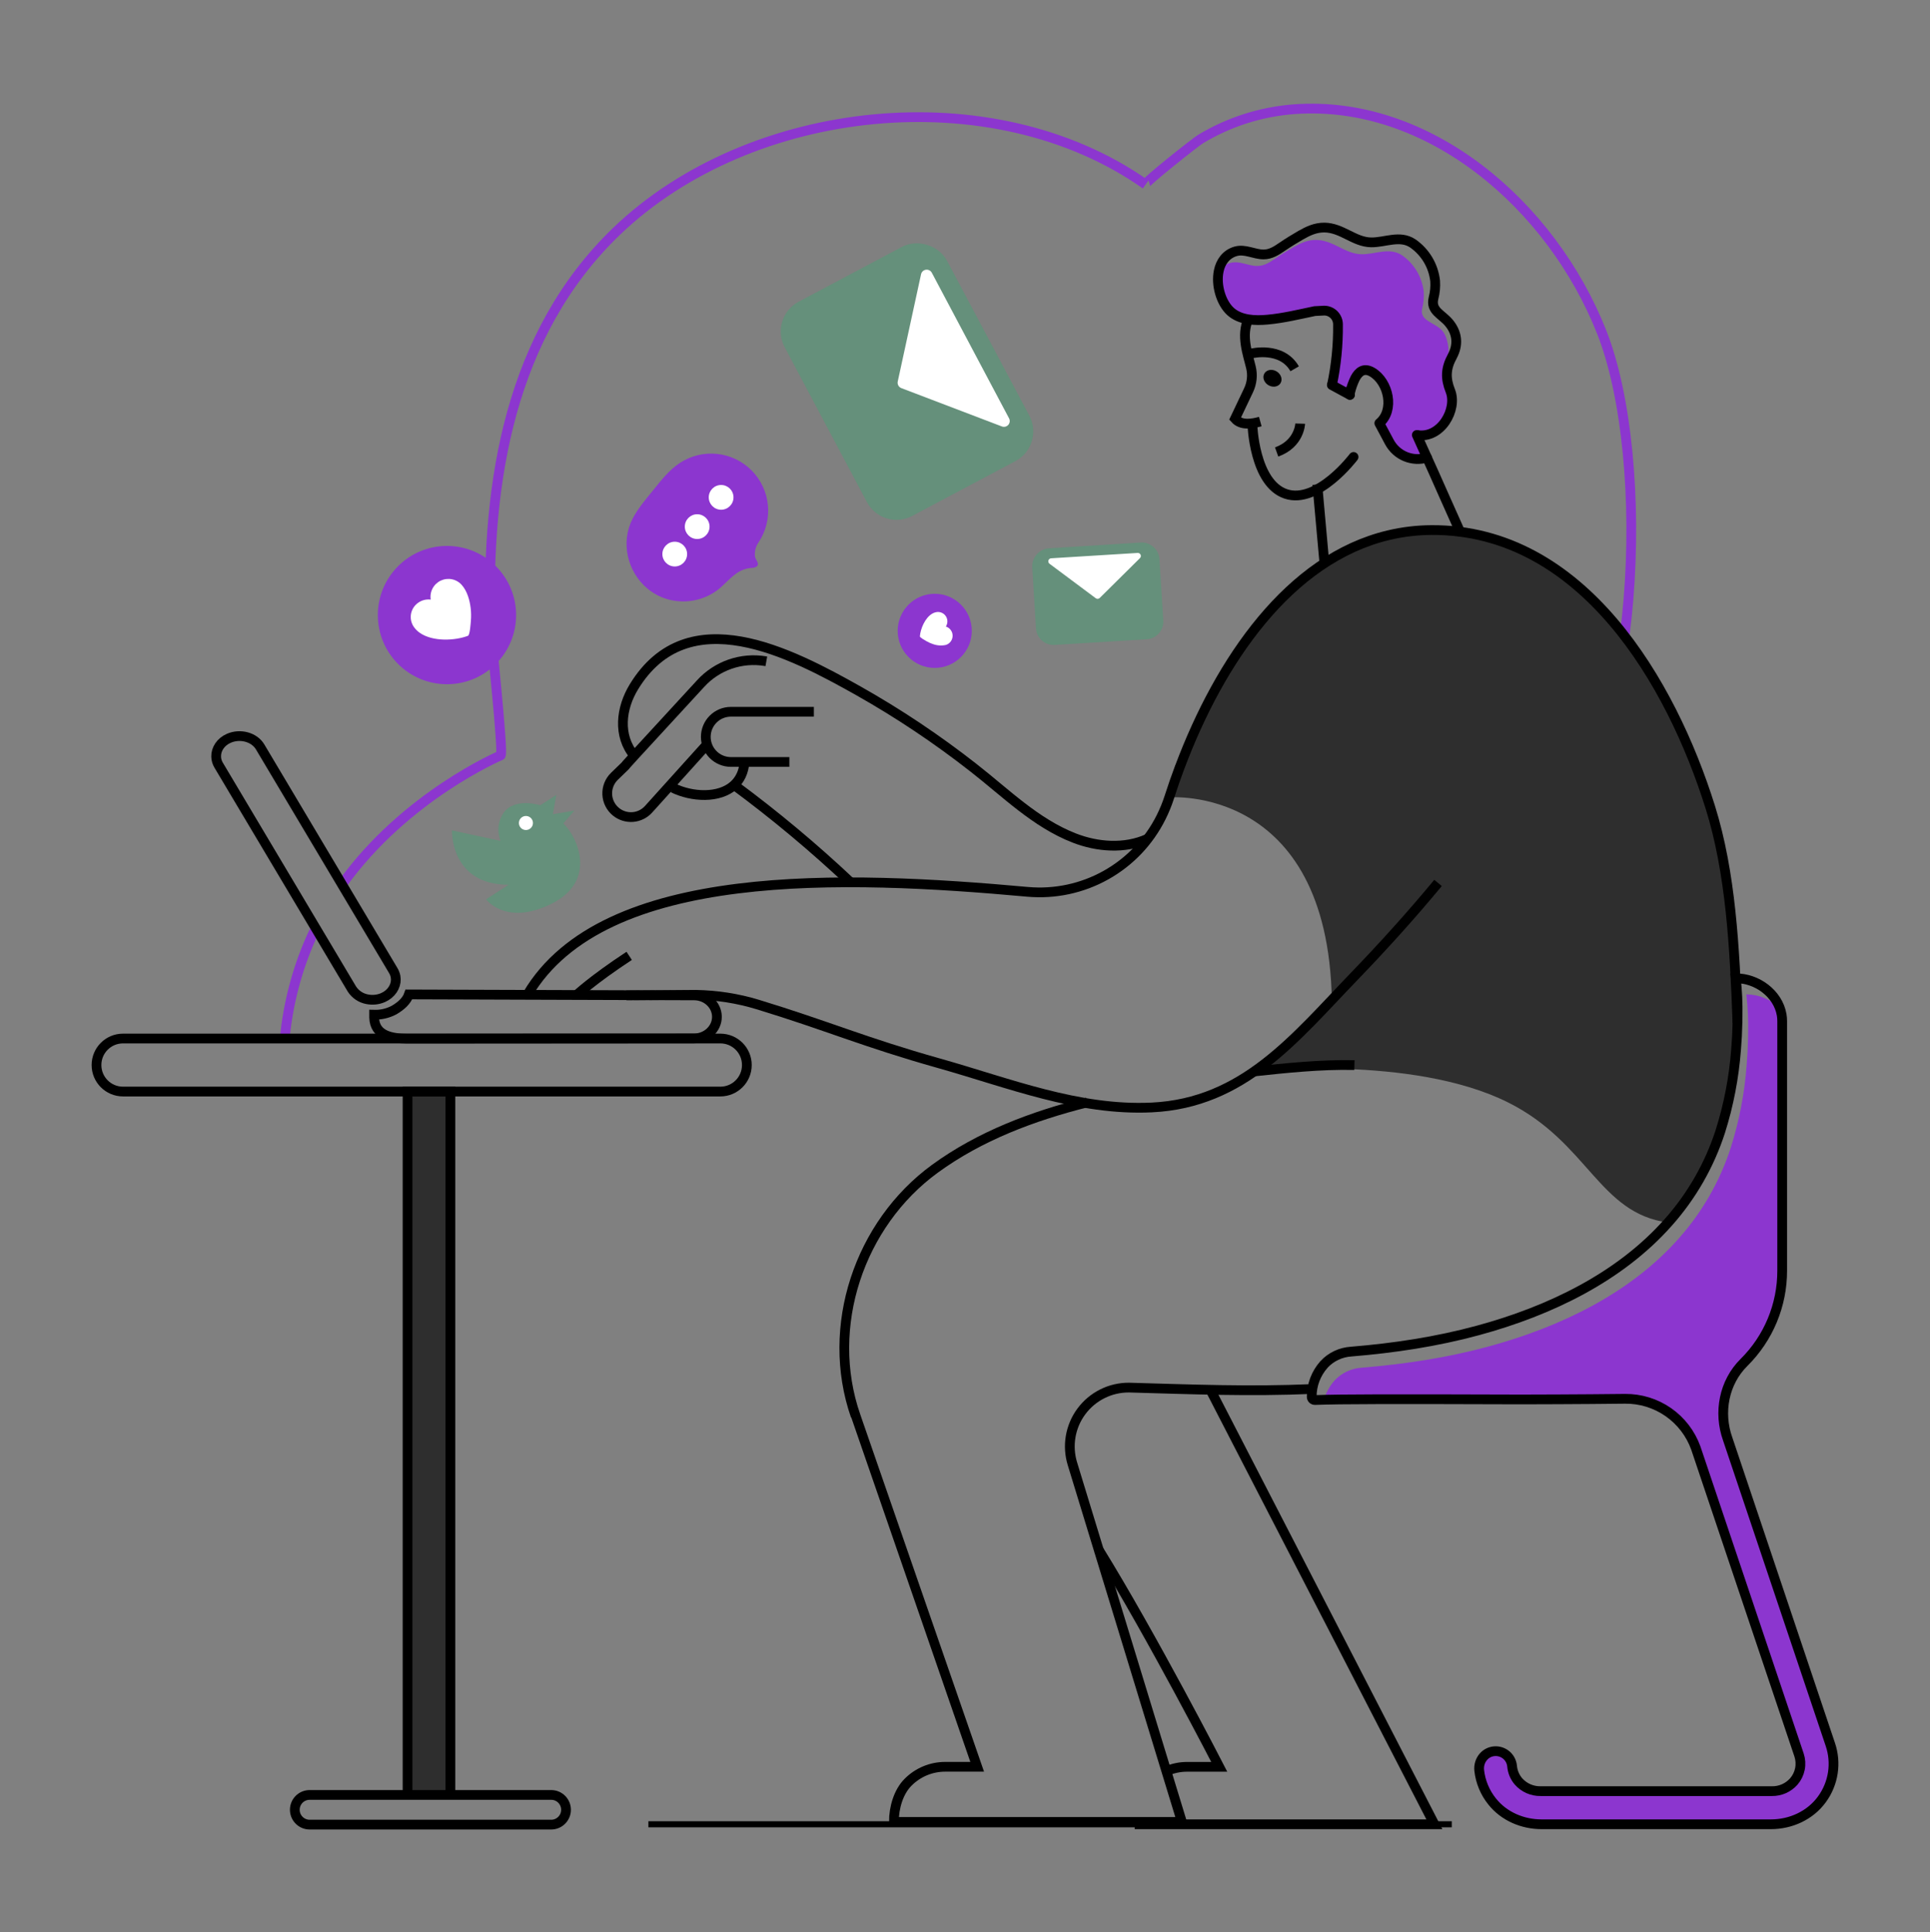 <?xml version="1.0" encoding="UTF-8"?> <svg xmlns="http://www.w3.org/2000/svg" width="1000" height="1001" viewBox="0 0 1000 1001" fill="none"><rect x="0" y="0" width="1000" height="1001" fill="#808080" stroke="none"/> <path d="M177.211 458.158C210.121 412.158 259.441 391.308 259.441 391.308C261.051 390.638 254.191 327.618 254.051 323.148C251.971 249.528 264.181 172.928 319.521 119.768C388.701 53.358 514.221 39.598 593.581 95.548C592.581 94.808 619.691 73.438 621.981 72.068C636.793 63.129 653.506 57.814 670.761 56.558C740.201 51.558 803.881 106.118 829.931 172.118C855.981 238.118 850.001 388.498 802.211 431.868" stroke="#8C36CF" stroke-width="5.05" stroke-miterlimit="10"></path> <path d="M147.539 537.958C149.25 519.841 153.908 502.124 161.329 485.508C162.036 483.928 162.776 482.381 163.549 480.868" stroke="#8C36CF" stroke-width="5.05" stroke-miterlimit="10"></path> <path d="M233.36 729.398C225.36 722.128 217.95 714.728 211.16 707.288" stroke="#8C36CF" stroke-width="5.05" stroke-miterlimit="10"></path> <path d="M899.999 513.188C900.059 518.188 899.999 523.288 899.759 528.398C898.339 560.008 891.569 592.678 874.649 619.298C871.569 624.21 868.133 628.889 864.369 633.298C828.369 628.548 822.999 591.828 781.369 571.068C731.499 546.138 649.839 555.068 649.839 555.068L690.069 517.958C687.919 406.198 605.869 413.058 605.869 413.058L601.699 423.268C604.866 414.021 608.069 405.398 611.309 397.398L611.489 396.978C649.489 302.598 688.859 290.898 719.489 277.268C726.806 275.53 734.299 274.637 741.819 274.608C820.129 274.188 866.089 353.938 886.189 418.138C891.189 434.138 898.879 468.358 899.909 506.838C899.929 508.898 899.999 511.048 899.999 513.188Z" fill="#2E2E2E"></path> <path d="M944 932.068C937.92 940.438 927.89 944.998 917.55 944.998H798.75C794.185 945.063 789.656 944.172 785.456 942.383C781.255 940.593 777.476 937.945 774.36 934.608C774.3 934.608 774.36 934.608 774.36 934.608C773.938 934.18 773.543 933.726 773.18 933.248C769.457 928.636 767.129 923.057 766.47 917.168C765.87 911.758 769.89 906.948 775.33 907.168C777.391 907.247 779.354 908.072 780.854 909.487C782.354 910.903 783.291 912.814 783.49 914.868C783.49 915.298 783.58 915.718 783.64 916.138C784.08 918.578 785.153 920.861 786.75 922.758C788.163 924.428 789.937 925.755 791.938 926.64C793.938 927.525 796.114 927.945 798.3 927.868H918.06C920.204 927.904 922.33 927.477 924.293 926.613C926.256 925.75 928.008 924.472 929.43 922.868C931.033 921.012 932.127 918.772 932.604 916.367C933.081 913.962 932.924 911.474 932.15 909.148L878.66 750.098C878.223 748.878 877.706 747.688 877.11 746.538C873.97 739.905 868.993 734.312 862.77 730.423C856.547 726.534 849.338 724.512 842 724.598C819.48 724.868 790.89 724.928 788.2 724.928C728.27 724.708 701 724.708 686 725.108C687.029 721.422 688.89 718.021 691.44 715.168C691.44 715.168 691.5 715.108 691.5 715.078C695.158 711.179 700.165 708.822 705.5 708.488C727.72 706.668 749.72 703.348 771.09 697.548C808.8 687.328 844.77 669.798 869.76 641.608C881.924 627.962 891.119 611.936 896.76 594.548C901.138 580.741 903.896 566.472 904.98 552.028C905.367 547.468 905.607 542.874 905.7 538.248V538.038C905.7 536.978 905.76 535.888 905.76 534.828C905.896 528.238 905.595 521.647 904.86 515.098C911.39 515.149 917.645 517.738 922.3 522.318C922.708 523.395 923.01 524.511 923.2 525.648C923.381 526.725 923.471 527.815 923.47 528.908V658.258C923.481 667.093 921.737 675.842 918.34 683.997C914.942 692.153 909.96 699.553 903.68 705.768C893.28 716.068 890.32 731.698 895.25 745.448L948.41 903.628C950.016 908.373 950.454 913.436 949.686 918.387C948.919 923.338 946.968 928.031 944 932.068Z" fill="#8C36CF"></path> <path d="M211.172 928.078V565.448H233.362V928.228L211.172 928.078Z" fill="#2E2E2E"></path> <path d="M649.852 555.018C665.742 553.328 684.122 551.328 701.772 551.728" stroke="black" stroke-width="5.05" stroke-miterlimit="10"></path> <path d="M563.291 571.038C535.151 578.138 507.771 588.388 484.411 605.428C445.211 633.988 427.291 687.268 443.311 733.428C443.311 733.488 506.311 915.218 506.311 915.218H489.731C486.157 915.217 482.619 915.923 479.32 917.296C476.022 918.669 473.027 920.682 470.511 923.218C465.581 928.118 463.151 936.288 463.151 943.788H612.381L555.671 758.288C554.256 753.716 553.938 748.874 554.742 744.156C555.546 739.438 557.45 734.975 560.299 731.129C563.148 727.283 566.862 724.162 571.141 722.018C575.42 719.874 580.144 718.767 584.931 718.788C617.241 719.698 647.251 720.938 679.931 719.518" stroke="black" stroke-width="5.05" stroke-miterlimit="10"></path> <path d="M900.231 529.908V529.708C898.781 490.708 896.821 452.228 886.151 418.108C866.051 353.908 820.091 274.158 741.781 274.578C734.26 274.607 726.768 275.5 719.451 277.238C667.831 289.508 631.981 342.398 611.451 396.948L611.271 397.368C609.311 402.601 607.497 407.821 605.831 413.028C604.701 416.532 603.307 419.945 601.661 423.238C595.372 435.911 585.403 446.391 573.059 453.305C560.716 460.219 546.573 463.245 532.481 461.988C437.681 453.368 312.741 448.448 273.391 515.058" stroke="black" stroke-width="5.05" stroke-miterlimit="10"></path> <path d="M745.099 457.368C731.299 474.028 716.769 490.118 701.749 505.678C670.999 537.558 644.469 571.418 596.749 573.678C558.679 575.508 522.439 560.898 486.439 550.768C447.929 539.938 428.439 531.278 392.549 520.338C382.212 517.2 371.489 515.517 360.689 515.338L324.559 515.618" stroke="black" stroke-width="5.05" stroke-miterlimit="10"></path> <path d="M604.179 917.558C607.619 916.015 611.349 915.224 615.119 915.238H631.739C631.739 915.238 596.999 847.708 569.219 802.758" stroke="black" stroke-width="5.05" stroke-miterlimit="10"></path> <path d="M627.002 719.668L743.202 944.998H611.762H587.922" stroke="black" stroke-width="5.05" stroke-miterlimit="10"></path> <path d="M944.001 932.068C937.921 940.438 927.891 944.998 917.551 944.998H798.751C788.901 944.998 779.291 940.918 773.151 933.218C769.428 928.606 767.1 923.027 766.441 917.138C765.841 911.728 769.861 906.918 775.301 907.138C777.362 907.217 779.325 908.042 780.825 909.457C782.325 910.873 783.262 912.784 783.461 914.838C783.704 917.742 784.843 920.499 786.721 922.728C788.155 924.372 789.933 925.682 791.928 926.565C793.924 927.448 796.089 927.882 798.271 927.838H918.061C920.205 927.874 922.331 927.447 924.294 926.584C926.256 925.72 928.009 924.443 929.431 922.838C931.034 920.982 932.128 918.742 932.604 916.337C933.081 913.932 932.925 911.444 932.151 909.118L878.661 750.098C875.952 742.568 870.968 736.068 864.399 731.499C857.83 726.93 850.002 724.518 842.001 724.598C819.481 724.868 790.891 724.928 788.201 724.928C721.471 724.718 695.201 724.718 681.281 725.228C681.064 725.226 680.85 725.182 680.65 725.098C680.45 725.014 680.269 724.891 680.117 724.737C679.965 724.583 679.844 724.401 679.763 724.2C679.681 723.999 679.639 723.784 679.641 723.568C679.621 717.394 681.886 711.431 686.001 706.828C686.017 706.816 686.031 706.801 686.041 706.784C686.051 706.767 686.058 706.748 686.061 706.728C689.724 702.838 694.728 700.486 700.061 700.148C722.281 698.328 744.281 695.008 765.651 689.208C803.361 678.988 839.331 661.458 864.321 633.268C876.485 619.622 885.68 603.596 891.321 586.208C895.687 572.406 898.435 558.144 899.511 543.708C899.904 539.134 900.144 534.541 900.231 529.928V529.708C900.231 528.658 900.291 527.568 900.291 526.508C900.427 519.918 900.126 513.327 899.391 506.778C910.271 506.718 921.241 514.628 923.141 525.668C923.322 526.745 923.412 527.835 923.411 528.928V658.258C923.421 667.093 921.678 675.842 918.28 683.997C914.883 692.153 909.9 699.553 903.621 705.768C893.221 716.068 890.261 731.698 895.191 745.448L948.351 903.628C949.965 908.369 950.413 913.429 949.656 918.38C948.899 923.331 946.959 928.026 944.001 932.068Z" stroke="black" stroke-width="5.05" stroke-miterlimit="10"></path> <path d="M373.24 537.968H63.73C56.147 537.968 50 544.115 50 551.698V551.708C50 559.291 56.147 565.438 63.73 565.438H373.24C380.823 565.438 386.97 559.291 386.97 551.708V551.698C386.97 544.115 380.823 537.968 373.24 537.968Z" stroke="black" stroke-width="5.05" stroke-miterlimit="10"></path> <path d="M285.59 929.798H160.44C156.193 929.798 152.75 933.241 152.75 937.488C152.75 941.735 156.193 945.178 160.44 945.178H285.59C289.837 945.178 293.28 941.735 293.28 937.488C293.28 933.241 289.837 929.798 285.59 929.798Z" stroke="black" stroke-width="5.05" stroke-miterlimit="10"></path> <path d="M193.859 525.638V527.018C194.059 536.508 202.989 537.958 210.689 538.018L359.549 537.918C366.069 537.918 371.449 532.918 371.459 526.778V526.518C371.339 520.518 366.099 515.628 359.659 515.618C359.659 515.618 276.379 515.318 211.879 515.128C210.719 518.508 207.779 521.128 204.109 523.268C200.952 524.923 197.423 525.739 193.859 525.638Z" stroke="black" stroke-width="5.05" stroke-miterlimit="10"></path> <path d="M112 391.938C112.031 393.518 112.483 395.061 113.31 396.408L182.31 512.298C183.203 513.691 184.374 514.885 185.751 515.804C187.128 516.723 188.68 517.347 190.31 517.638C193.067 518.181 195.924 517.871 198.5 516.748C202.73 514.868 205.17 511.078 205.09 507.238C205.075 506.755 205.024 506.273 204.94 505.798C204.727 504.739 204.335 503.724 203.78 502.798L134.78 386.908C131.78 381.838 124.44 379.848 118.54 382.458C114.33 384.298 111.89 388.088 112 391.938Z" stroke="black" stroke-width="5.05" stroke-miterlimit="10"></path> <path d="M298.578 515.618C298.578 515.618 306.888 507.708 325.998 495.148" stroke="black" stroke-width="5.05" stroke-miterlimit="10"></path> <path d="M366.339 385.618L336.049 419.208C333.94 421.548 331.012 422.989 327.871 423.233C324.729 423.477 321.614 422.505 319.169 420.518C317.818 419.421 316.716 418.051 315.934 416.497C315.152 414.943 314.708 413.241 314.633 411.503C314.557 409.765 314.851 408.03 315.495 406.414C316.139 404.798 317.119 403.337 318.369 402.128L323.909 396.768C324.119 396.468 324.359 396.198 324.599 395.918L328.599 391.508L362.999 354.128C367.174 349.539 372.432 346.07 378.292 344.037C384.153 342.003 390.43 341.471 396.549 342.488L397.059 342.578" stroke="black" stroke-width="5.05" stroke-miterlimit="10"></path> <path d="M408.999 394.708H378.699C375.251 394.708 371.945 393.338 369.507 390.9C367.069 388.462 365.699 385.156 365.699 381.708C365.699 378.26 367.069 374.954 369.507 372.516C371.945 370.078 375.251 368.708 378.699 368.708H421.699" stroke="black" stroke-width="5.05" stroke-miterlimit="10"></path> <path d="M385.771 394.708C385.351 400.018 383.321 403.948 380.331 406.708C372.631 413.708 358.511 412.938 348.691 408.128" stroke="black" stroke-width="5.05" stroke-miterlimit="10"></path> <path d="M328.65 391.488C319.94 380.998 321.73 366.738 328.5 355.708C356.45 310.068 409.73 338.178 444.76 357.848C465.613 369.613 485.546 382.938 504.39 397.708C521.07 410.708 536.51 426.268 556.55 434.088C568.55 438.778 582.72 439.898 594.66 434.488" stroke="black" stroke-width="5.05" stroke-miterlimit="10"></path> <path d="M380.328 406.628C401.465 422.229 421.648 439.083 440.768 457.098" stroke="black" stroke-width="5.05" stroke-miterlimit="10"></path> <path d="M637.511 161.288C642.571 165.908 650.341 166.158 656.771 165.538C664.991 164.788 673.131 162.798 681.181 161.118L686.071 160.868H686.141C687.078 160.878 688.005 161.071 688.868 161.439C689.73 161.806 690.512 162.34 691.169 163.009C691.825 163.679 692.344 164.471 692.694 165.341C693.044 166.21 693.22 167.141 693.211 168.078C693.322 178.632 692.269 189.166 690.071 199.488L699.441 204.558C700.651 201.178 699.291 196.308 702.161 195.938C704.001 192.508 706.741 190.278 711.041 192.828C719.461 197.828 722.781 212.518 714.671 219.248L719.871 228.968C721.683 232.376 724.622 235.048 728.186 236.529C731.75 238.01 735.717 238.208 739.411 237.088L734.101 225.348C746.561 227.558 755.281 212.008 751.481 202.518C748.891 195.998 749.021 190.928 752.481 184.588C752.711 184.158 750.361 183.588 750.561 183.148C750.681 178.498 749.391 173.518 747.151 171.148C743.211 166.908 735.281 166.148 736.901 159.708C737.62 156.906 737.887 154.006 737.691 151.118C737.268 147.343 736.041 143.702 734.094 140.441C732.146 137.179 729.523 134.372 726.401 132.208C719.841 127.898 712.501 131.808 705.491 131.698C696.981 131.608 690.881 124.388 681.961 124.278C677.521 124.208 673.961 125.938 670.161 128.088C666.981 129.918 663.851 131.828 660.811 133.898C657.771 135.968 655.071 137.758 651.441 137.768C646.711 137.828 642.141 134.828 637.381 136.228C634.974 136.876 632.858 138.321 631.381 140.328C629.871 147.708 632.601 156.838 637.511 161.288Z" fill="#8C36CF"></path> <path d="M699.48 203.458C700.091 200.853 700.99 198.324 702.16 195.918C704 192.488 706.75 190.258 711.04 192.808C719.46 197.808 722.78 212.498 714.67 219.228L719.87 228.948C721.683 232.355 724.622 235.028 728.186 236.509C731.75 237.99 735.717 238.187 739.41 237.068" stroke="black" stroke-width="5.05" stroke-linecap="round" stroke-linejoin="round"></path> <path d="M734.102 225.328L739.392 237.088C740.722 239.898 744.532 248.538 748.522 257.518C751.362 263.948 754.322 270.568 756.522 275.438" stroke="black" stroke-width="5.05" stroke-linecap="round" stroke-linejoin="round"></path> <path d="M648.41 183.098C648.41 183.098 664 179.218 670.81 191.038" stroke="black" stroke-width="5.05" stroke-miterlimit="10"></path> <path d="M653 218.388C648.8 219.538 643.15 220.568 639.91 216.908L646.97 202.048C648.684 198.404 649.108 194.285 648.17 190.368C646.63 183.778 642.78 173.768 646.91 165.078" stroke="black" stroke-width="5.05" stroke-miterlimit="10"></path> <path d="M663.49 198.472C664.673 196.509 663.761 193.79 661.453 192.399C659.144 191.008 656.314 191.471 655.131 193.434C653.947 195.397 654.859 198.116 657.168 199.507C659.476 200.899 662.306 200.435 663.49 198.472Z" fill="black"></path> <path d="M686.239 292.028L682.539 250.968" stroke="black" stroke-width="5.05" stroke-miterlimit="10"></path> <path d="M699.441 204.538C699.441 204.178 699.441 203.808 699.441 203.448C699.461 203.062 699.461 202.674 699.441 202.288" stroke="black" stroke-width="5.05" stroke-linecap="round" stroke-linejoin="round"></path> <path d="M699.45 204.548L696.23 202.818L690.07 199.468" stroke="black" stroke-width="5.05" stroke-linecap="round" stroke-linejoin="round"></path> <path d="M673.669 219.448C673.669 219.448 673.359 229.848 661.469 234.128" stroke="black" stroke-width="5.05" stroke-miterlimit="10"></path> <path d="M734.098 225.328C746.558 227.538 755.278 211.988 751.478 202.498C748.888 195.978 749.018 190.908 752.478 184.568C752.708 184.138 752.898 183.718 753.098 183.298C755.668 177.628 754.758 172.008 750.718 167.188C746.888 162.628 741.118 161.028 742.778 154.378C743.524 151.491 743.801 148.503 743.598 145.528C743.167 141.645 741.909 137.9 739.908 134.545C737.906 131.19 735.209 128.303 731.998 126.078C725.258 121.608 717.668 125.658 710.408 125.548C701.668 125.418 695.358 117.978 686.188 117.868C681.598 117.868 677.898 119.578 673.998 121.798C670.718 123.688 667.468 125.678 664.368 127.798C661.268 129.918 658.368 131.798 654.688 131.798C649.808 131.798 645.098 128.798 640.218 130.198C635.338 131.598 632.438 135.638 631.478 140.318C629.918 147.658 632.648 156.828 637.558 161.318C642.618 165.938 650.388 166.188 656.818 165.568C665.038 164.818 673.178 162.828 681.228 161.148L686.118 160.898H686.188C687.126 160.907 688.053 161.101 688.915 161.468C689.778 161.836 690.56 162.369 691.216 163.039C691.873 163.708 692.391 164.501 692.742 165.37C693.092 166.24 693.267 167.17 693.258 168.108C693.37 178.662 692.317 189.195 690.118 199.518" stroke="black" stroke-width="5.05" stroke-miterlimit="10"></path> <path d="M701.331 236.708C701.331 236.708 682.751 261.388 666.241 255.858C649.731 250.328 648.891 219.778 648.891 219.778" stroke="black" stroke-width="5.05" stroke-linecap="round" stroke-linejoin="round"></path> <path d="M211.172 928.078V565.448H233.362V928.228" stroke="black" stroke-width="5.05" stroke-miterlimit="10"></path> <path d="M231.59 354.438C251.372 354.438 267.41 338.401 267.41 318.618C267.41 298.835 251.372 282.798 231.59 282.798C211.807 282.798 195.77 298.835 195.77 318.618C195.77 338.401 211.807 354.438 231.59 354.438Z" fill="#8C36CF"></path> <path d="M217.579 327.858C216.531 327.142 215.6 326.268 214.819 325.268C213.436 323.556 212.729 321.397 212.83 319.199C212.931 317.001 213.834 314.916 215.369 313.338C216.37 312.308 217.596 311.523 218.951 311.046C220.306 310.569 221.753 310.412 223.179 310.588C222.863 308.605 223.201 306.572 224.143 304.798C225.084 303.024 226.577 301.604 228.397 300.754C230.216 299.904 232.263 299.668 234.228 300.084C236.193 300.5 237.97 301.544 239.289 303.058C242.079 306.218 243.389 310.918 243.879 315.058C244.132 317.219 244.166 319.401 243.979 321.568C243.889 322.658 243.499 328.948 242.479 329.348C235.739 331.928 224.249 332.488 217.579 327.858Z" fill="white"></path> <path d="M484.321 345.988C494.925 345.988 503.521 337.392 503.521 326.788C503.521 316.184 494.925 307.588 484.321 307.588C473.717 307.588 465.121 316.184 465.121 326.788C465.121 337.392 473.717 345.988 484.321 345.988Z" fill="#8C36CF"></path> <path d="M483.002 317.888C483.586 317.535 484.225 317.282 484.892 317.138C486.039 316.862 487.247 317.015 488.289 317.567C489.331 318.12 490.136 319.034 490.552 320.138C490.822 320.859 490.923 321.634 490.845 322.401C490.767 323.167 490.512 323.906 490.102 324.558C491.113 324.879 491.996 325.514 492.623 326.371C493.249 327.228 493.587 328.261 493.587 329.323C493.587 330.384 493.249 331.418 492.623 332.275C491.996 333.131 491.113 333.766 490.102 334.088C487.812 334.589 485.425 334.415 483.232 333.588C482.126 333.215 481.061 332.733 480.052 332.148C479.542 331.858 476.572 330.238 476.622 329.648C476.912 325.768 479.262 320.068 483.002 317.888Z" fill="white"></path> <path d="M335.452 304.888C337.604 306.684 340.005 308.156 342.582 309.258C347.326 311.238 352.503 311.952 357.606 311.33C362.709 310.708 367.562 308.77 371.692 305.708C374.892 303.268 377.692 299.898 381.002 297.448C383.311 295.638 386.084 294.516 389.002 294.208C389.972 294.235 390.934 294.033 391.812 293.618C394.032 292.238 391.412 289.948 391.182 288.328C390.873 285.737 391.524 283.123 393.012 280.978C396.81 275.314 398.532 268.51 397.886 261.72C397.24 254.931 394.265 248.574 389.466 243.728C384.667 238.882 378.339 235.845 371.556 235.132C364.774 234.42 357.953 236.075 352.252 239.818C346.622 243.508 342.442 248.978 338.202 254.208C334.462 258.818 330.552 263.358 327.812 268.628C321.372 281.018 325.132 296.278 335.452 304.888Z" fill="#8C36CF"></path> <path d="M373.64 264.048C377.181 264.048 380.05 261.178 380.05 257.638C380.05 254.097 377.181 251.228 373.64 251.228C370.1 251.228 367.23 254.097 367.23 257.638C367.23 261.178 370.1 264.048 373.64 264.048Z" fill="white"></path> <path d="M361.238 279.208C364.778 279.208 367.648 276.338 367.648 272.798C367.648 269.258 364.778 266.388 361.238 266.388C357.698 266.388 354.828 269.258 354.828 272.798C354.828 276.338 357.698 279.208 361.238 279.208Z" fill="white"></path> <path d="M349.609 293.438C353.149 293.438 356.019 290.568 356.019 287.028C356.019 283.488 353.149 280.618 349.609 280.618C346.069 280.618 343.199 283.488 343.199 287.028C343.199 290.568 346.069 293.438 349.609 293.438Z" fill="white"></path> <g opacity="0.46"> <path opacity="0.46" d="M535.001 226.998C534.5 229.509 533.445 231.875 531.912 233.926C530.379 235.976 528.407 237.658 526.141 238.848L472.681 267.248C470.665 268.324 468.456 268.991 466.181 269.212C463.907 269.432 461.611 269.201 459.426 268.532C457.24 267.863 455.209 266.77 453.447 265.314C451.686 263.858 450.229 262.068 449.161 260.048L406.551 179.818C404.392 175.749 403.936 170.99 405.285 166.585C406.633 162.181 409.674 158.491 413.741 156.328L467.241 127.938C475.291 123.658 486.401 126.938 490.721 135.128L533.341 215.328C535.259 218.899 535.847 223.034 535.001 226.998Z" fill="#00CB67"></path> </g> <path d="M519.131 220.918L467.001 201.048C466.337 200.79 465.786 200.304 465.447 199.678C465.108 199.051 465.003 198.324 465.151 197.628L477.241 142.018C477.378 141.426 477.692 140.89 478.14 140.481C478.588 140.071 479.15 139.807 479.752 139.724C480.353 139.64 480.965 139.741 481.508 140.013C482.051 140.285 482.498 140.716 482.791 141.248L522.831 216.708C523.114 217.245 523.228 217.856 523.156 218.459C523.085 219.062 522.832 219.63 522.43 220.086C522.029 220.543 521.499 220.866 520.91 221.015C520.321 221.163 519.701 221.129 519.131 220.918Z" fill="white"></path> <g opacity="0.46"> <path opacity="0.46" d="M597 282.828C598.094 283.612 598.998 284.632 599.645 285.813C600.292 286.993 600.667 288.304 600.74 289.648L602.74 321.438C602.816 322.638 602.654 323.841 602.265 324.978C601.875 326.116 601.264 327.165 600.468 328.066C599.672 328.967 598.706 329.702 597.625 330.229C596.544 330.756 595.37 331.065 594.17 331.138L546.46 334.078C544.042 334.223 541.665 333.403 539.851 331.798C538.036 330.194 536.932 327.935 536.78 325.518L534.83 293.708C534.744 291.306 535.583 288.963 537.174 287.162C538.765 285.361 540.986 284.239 543.38 284.028L591.08 281.028C593.204 280.909 595.302 281.547 597 282.828Z" fill="#00CB67"></path> </g> <path d="M590.66 289.108L569.78 309.778C569.515 310.029 569.17 310.181 568.805 310.206C568.441 310.232 568.078 310.13 567.78 309.918L543.78 292.018C543.524 291.825 543.333 291.558 543.234 291.253C543.134 290.948 543.13 290.619 543.223 290.312C543.316 290.005 543.5 289.734 543.752 289.534C544.003 289.335 544.31 289.218 544.63 289.198L589.51 286.428C589.824 286.42 590.133 286.506 590.398 286.676C590.662 286.845 590.869 287.09 590.993 287.379C591.117 287.667 591.151 287.986 591.092 288.295C591.033 288.603 590.882 288.886 590.66 289.108Z" fill="white"></path> <g opacity="0.46"> <path opacity="0.46" d="M272.998 457.518C269.867 458.033 266.701 458.301 263.528 458.318C233.148 458.318 234.168 430.148 234.168 430.148L259.338 435.588C258.387 433.258 258.023 430.73 258.278 428.226C258.532 425.722 259.398 423.319 260.798 421.228C266.558 412.808 279.938 417.138 279.938 417.138L288.258 411.778L286.458 421.778L297.608 419.898L291.878 426.528C299.578 433.928 309.388 456.458 285.728 468.168C262.068 479.878 251.858 465.848 251.858 465.848L263.528 458.328L272.998 457.518Z" fill="#00CB67"></path> </g> <path d="M272.499 429.968C274.51 429.968 276.139 428.339 276.139 426.328C276.139 424.318 274.51 422.688 272.499 422.688C270.489 422.688 268.859 424.318 268.859 426.328C268.859 428.339 270.489 429.968 272.499 429.968Z" fill="white"></path> <path d="M335.949 944.998H752.219" stroke="black" stroke-width="3.15" stroke-miterlimit="10"></path> </svg> 